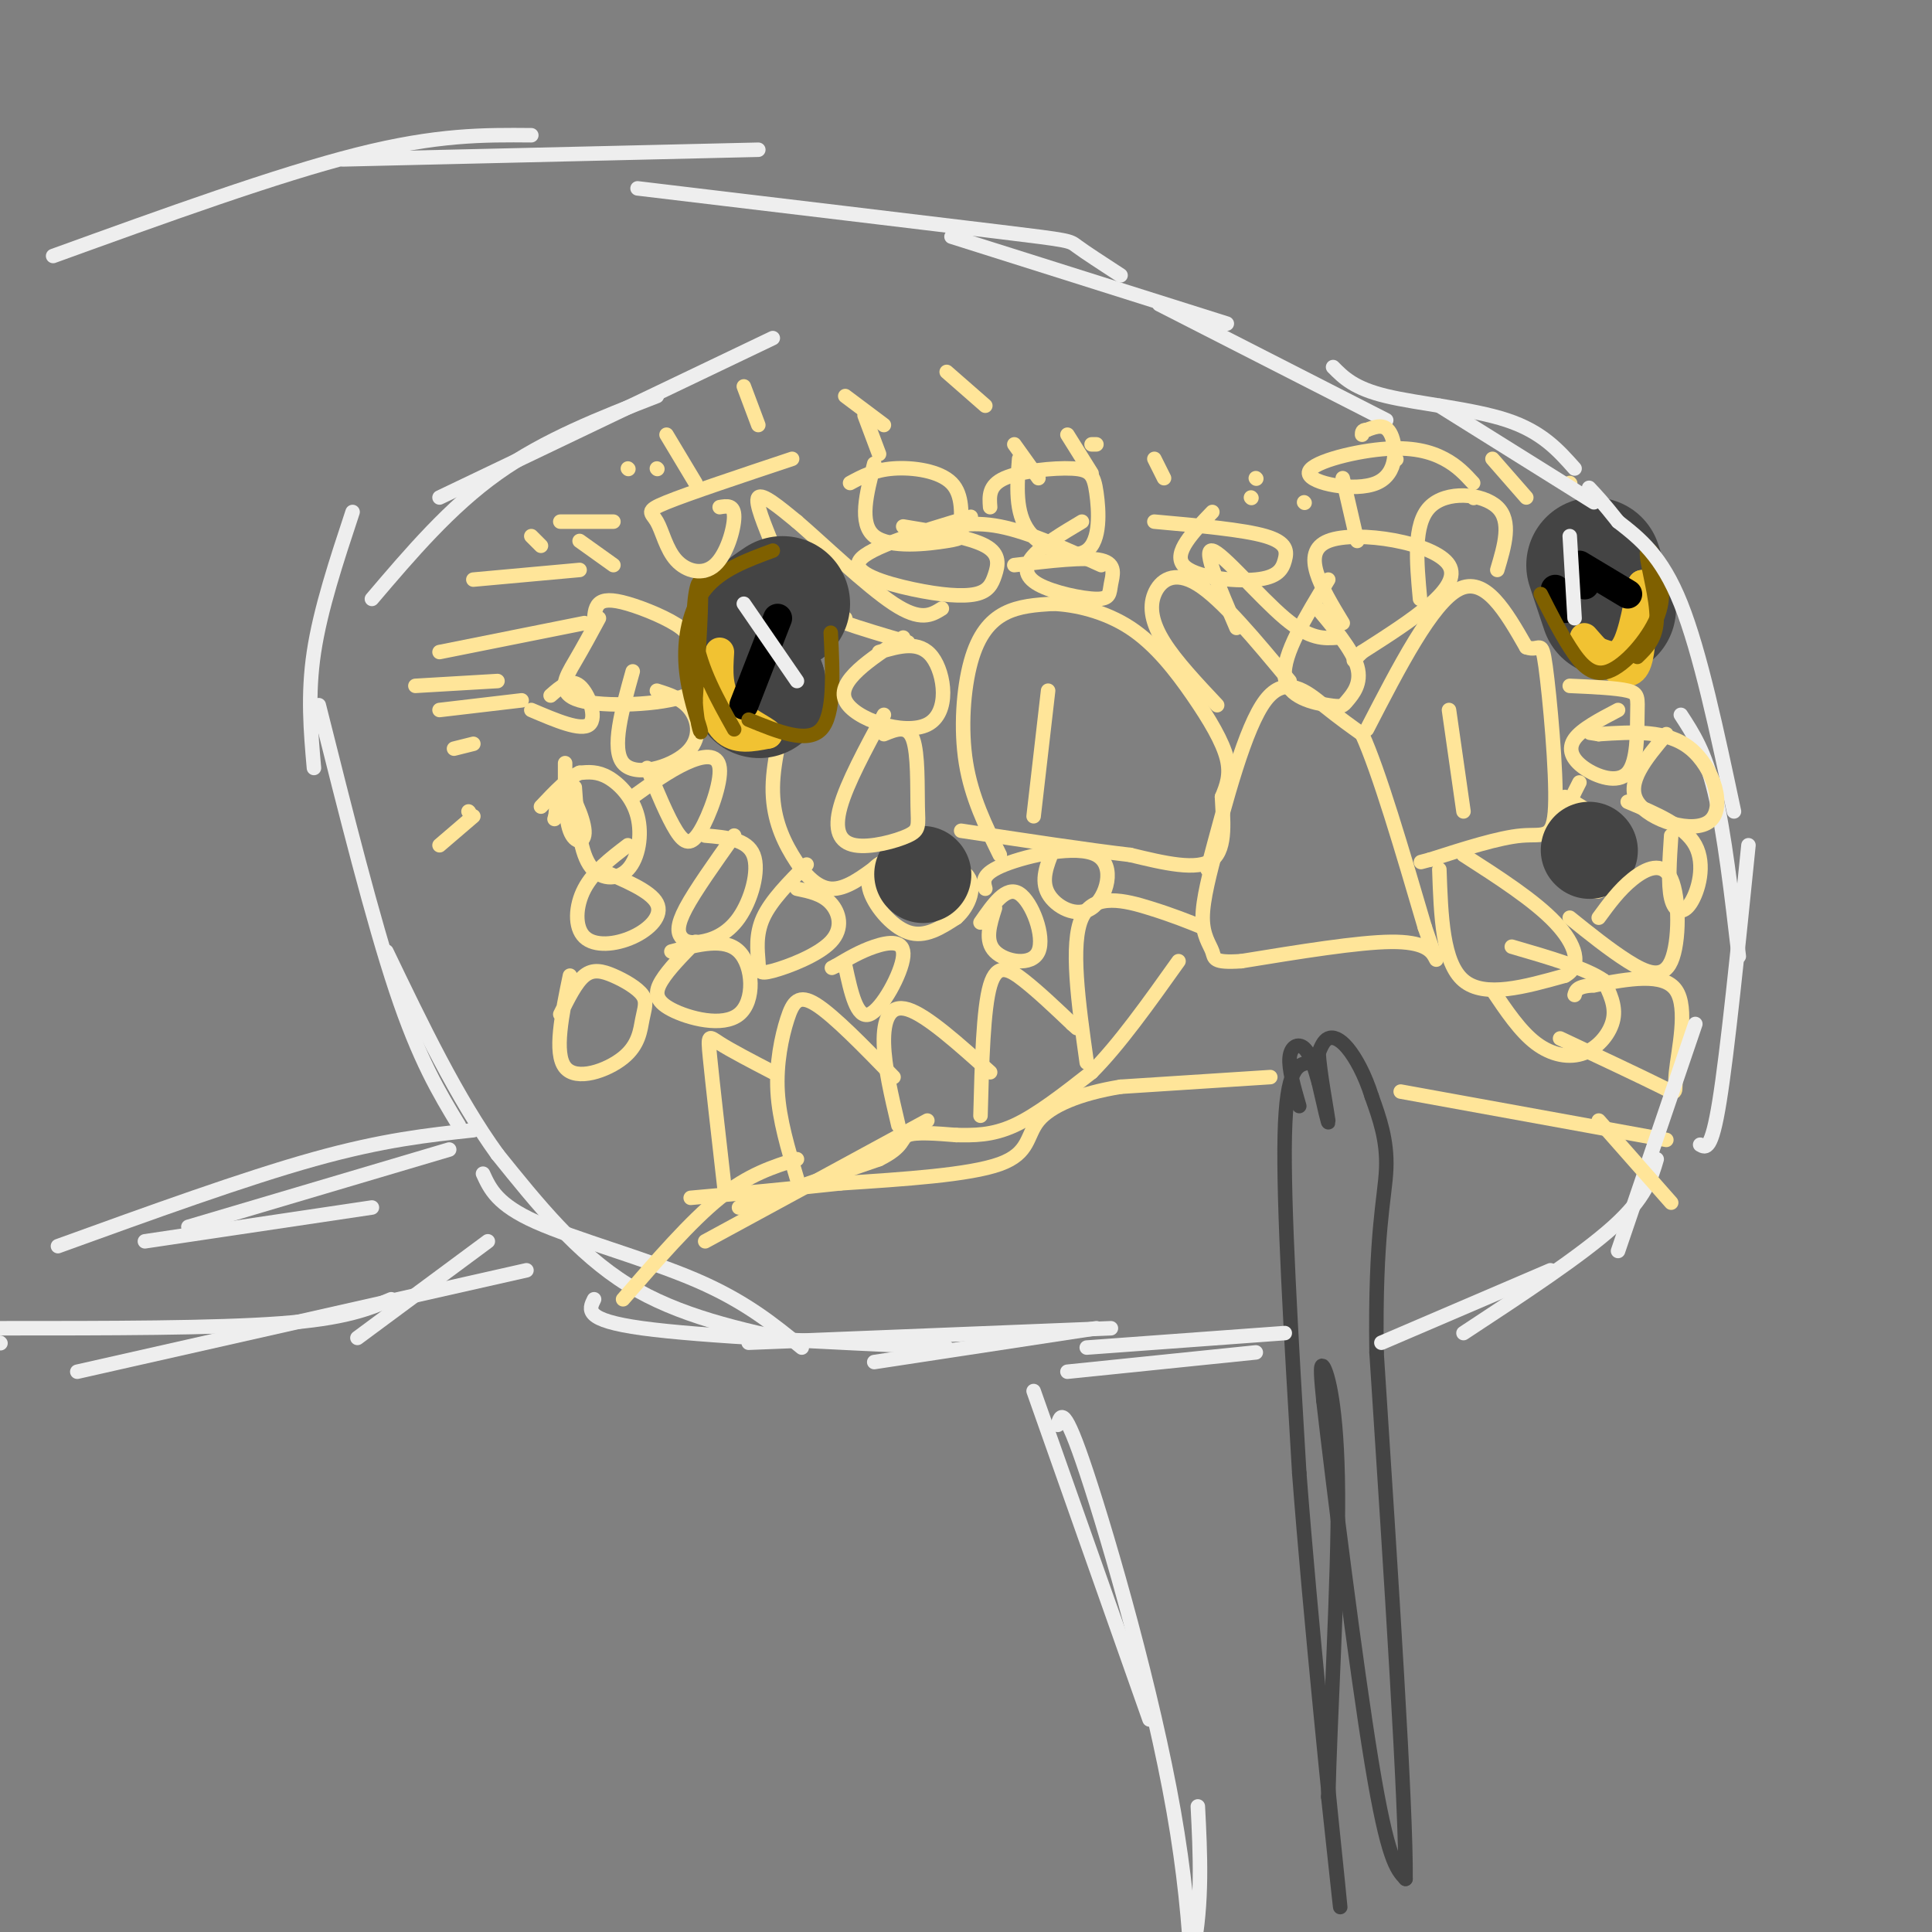 <svg viewBox='0 0 400 400' version='1.1' xmlns='http://www.w3.org/2000/svg' xmlns:xlink='http://www.w3.org/1999/xlink'><rect x="0" y="0" width="400" height="400" fill="#808080" stroke="none"/><g fill='none' stroke='#ffe599' stroke-width='3' stroke-linecap='round' stroke-linejoin='round'><path d='M214,169c0.000,0.000 3.000,-26.000 3,-26'/><path d='M207,177c-2.923,-5.940 -5.845,-11.881 -7,-19c-1.155,-7.119 -0.542,-15.417 1,-21c1.542,-5.583 4.012,-8.452 7,-10c2.988,-1.548 6.494,-1.774 10,-2'/><path d='M218,125c4.498,0.156 10.742,1.547 16,5c5.258,3.453 9.531,8.968 13,14c3.469,5.032 6.134,9.581 7,13c0.866,3.419 -0.067,5.710 -1,8'/><path d='M253,165c0.156,4.178 1.044,10.622 -2,13c-3.044,2.378 -10.022,0.689 -17,-1'/><path d='M234,177c-8.667,-1.000 -21.833,-3.000 -35,-5'/><path d='M250,180c3.911,-14.756 7.822,-29.511 12,-35c4.178,-5.489 8.622,-1.711 12,1c3.378,2.711 5.689,4.356 8,6'/><path d='M282,152c3.500,7.667 8.250,23.833 13,40'/><path d='M295,192c2.631,7.774 2.708,7.208 2,6c-0.708,-1.208 -2.202,-3.060 -9,-3c-6.798,0.060 -18.899,2.030 -31,4'/><path d='M257,199c-6.000,0.405 -5.500,-0.583 -6,-2c-0.500,-1.417 -2.000,-3.262 -2,-7c0.000,-3.738 1.500,-9.369 3,-15'/><path d='M283,151c6.750,-13.083 13.500,-26.167 19,-29c5.500,-2.833 9.750,4.583 14,12'/><path d='M316,134c2.900,1.085 3.148,-2.204 4,4c0.852,6.204 2.306,21.901 2,29c-0.306,7.099 -2.373,5.600 -7,6c-4.627,0.400 -11.813,2.700 -19,5'/><path d='M296,178c-3.167,0.833 -1.583,0.417 0,0'/><path d='M298,180c0.333,9.667 0.667,19.333 5,23c4.333,3.667 12.667,1.333 21,-1'/><path d='M324,202c3.667,-1.978 2.333,-6.422 -2,-11c-4.333,-4.578 -11.667,-9.289 -19,-14'/><path d='M309,205c2.863,4.262 5.726,8.524 9,11c3.274,2.476 6.958,3.167 10,2c3.042,-1.167 5.440,-4.190 6,-7c0.560,-2.810 -0.720,-5.405 -2,-8'/><path d='M332,203c-3.500,-2.500 -11.250,-4.750 -19,-7'/><path d='M323,215c8.637,4.065 17.274,8.131 21,10c3.726,1.869 2.542,1.542 3,-3c0.458,-4.542 2.560,-13.298 0,-17c-2.560,-3.702 -9.780,-2.351 -17,-1'/><path d='M330,204c-3.500,0.167 -3.750,1.083 -4,2'/><path d='M345,236c0.000,0.000 -55.000,-10.000 -55,-10'/><path d='M263,223c0.000,0.000 -31.000,2.000 -31,2'/><path d='M232,225c-8.560,1.405 -14.458,3.917 -17,7c-2.542,3.083 -1.726,6.738 -8,9c-6.274,2.262 -19.637,3.131 -33,4'/><path d='M174,245c-10.667,1.167 -20.833,2.083 -31,3'/><path d='M153,250c0.000,0.000 29.000,-10.000 29,-10'/><path d='M182,240c5.400,-2.667 4.400,-4.333 6,-5c1.600,-0.667 5.800,-0.333 10,0'/><path d='M198,235c3.511,0.044 7.289,0.156 12,-2c4.711,-2.156 10.356,-6.578 16,-11'/><path d='M226,222c5.667,-5.667 11.833,-14.333 18,-23'/><path d='M203,231c0.289,-11.089 0.578,-22.178 2,-27c1.422,-4.822 3.978,-3.378 7,-1c3.022,2.378 6.511,5.689 10,9'/><path d='M222,212c1.667,1.500 0.833,0.750 0,0'/><path d='M186,233c-1.444,-6.111 -2.889,-12.222 -3,-17c-0.111,-4.778 1.111,-8.222 5,-7c3.889,1.222 10.444,7.111 17,13'/><path d='M165,244c-1.833,-6.089 -3.667,-12.179 -4,-18c-0.333,-5.821 0.833,-11.375 2,-15c1.167,-3.625 2.333,-5.321 6,-3c3.667,2.321 9.833,8.661 16,15'/><path d='M150,246c-1.244,-10.933 -2.489,-21.867 -3,-27c-0.511,-5.133 -0.289,-4.467 2,-3c2.289,1.467 6.644,3.733 11,6'/><path d='M225,220c-1.733,-12.356 -3.467,-24.711 -1,-30c2.467,-5.289 9.133,-3.511 14,-2c4.867,1.511 7.933,2.756 11,4'/><path d='M175,200c1.190,5.500 2.381,11.000 5,10c2.619,-1.000 6.667,-8.500 7,-12c0.333,-3.500 -3.048,-3.000 -6,-2c-2.952,1.000 -5.476,2.500 -8,4'/><path d='M173,200c-1.333,0.667 -0.667,0.333 0,0'/><path d='M167,179c-3.694,3.724 -7.388,7.447 -9,11c-1.612,3.553 -1.142,6.935 -1,9c0.142,2.065 -0.044,2.811 3,2c3.044,-0.811 9.320,-3.180 12,-6c2.680,-2.820 1.766,-6.091 0,-8c-1.766,-1.909 -4.383,-2.454 -7,-3'/><path d='M144,195c-2.783,2.836 -5.566,5.671 -7,8c-1.434,2.329 -1.518,4.150 2,6c3.518,1.850 10.640,3.729 14,1c3.360,-2.729 2.960,-10.065 0,-13c-2.960,-2.935 -8.480,-1.467 -14,0'/><path d='M152,173c-4.046,5.705 -8.092,11.410 -10,15c-1.908,3.590 -1.677,5.064 -1,6c0.677,0.936 1.800,1.333 4,1c2.200,-0.333 5.477,-1.397 8,-5c2.523,-3.603 4.292,-9.744 3,-13c-1.292,-3.256 -5.646,-3.628 -10,-4'/><path d='M206,188c-1.089,3.411 -2.179,6.821 0,9c2.179,2.179 7.625,3.125 9,0c1.375,-3.125 -1.321,-10.321 -4,-12c-2.679,-1.679 -5.339,2.161 -8,6'/><path d='M218,176c-1.266,3.123 -2.533,6.246 -1,9c1.533,2.754 5.864,5.140 9,3c3.136,-2.140 5.075,-8.807 1,-11c-4.075,-2.193 -14.164,0.088 -19,2c-4.836,1.912 -4.418,3.456 -4,5'/><path d='M182,179c-3.464,2.607 -6.929,5.214 -10,5c-3.071,-0.214 -5.750,-3.250 -8,-7c-2.250,-3.750 -4.071,-8.214 -4,-14c0.071,-5.786 2.036,-12.893 4,-20'/><path d='M164,143c2.500,-5.833 6.750,-10.417 11,-15'/><path d='M188,133c-9.667,-2.833 -19.333,-5.667 -24,-9c-4.667,-3.333 -4.333,-7.167 -4,-11'/><path d='M160,113c-1.644,-4.156 -3.756,-9.044 -3,-10c0.756,-0.956 4.378,2.022 8,5'/><path d='M165,108c5.244,4.511 14.356,13.289 20,17c5.644,3.711 7.822,2.356 10,1'/><path d='M228,117c-7.500,-3.417 -15.000,-6.833 -21,-8c-6.000,-1.167 -10.500,-0.083 -15,1'/></g>
<g fill='none' stroke='#eeeeee' stroke-width='3' stroke-linecap='round' stroke-linejoin='round'><path d='M227,275c0.000,0.000 -46.000,7.000 -46,7'/><path d='M230,275c0.000,0.000 -75.000,3.000 -75,3'/><path d='M196,279c-25.417,-1.167 -50.833,-2.333 -63,-4c-12.167,-1.667 -11.083,-3.833 -10,-6'/><path d='M166,279c-5.867,-4.800 -11.733,-9.600 -22,-14c-10.267,-4.400 -24.933,-8.400 -33,-12c-8.067,-3.600 -9.533,-6.800 -11,-10'/><path d='M166,278c-12.750,-2.750 -25.500,-5.500 -36,-12c-10.500,-6.500 -18.750,-16.750 -27,-27'/><path d='M103,239c-8.333,-11.500 -15.667,-26.750 -23,-42'/><path d='M95,233c-4.083,-6.750 -8.167,-13.500 -13,-28c-4.833,-14.500 -10.417,-36.750 -16,-59'/><path d='M65,159c-0.667,-7.583 -1.333,-15.167 0,-24c1.333,-8.833 4.667,-18.917 8,-29'/><path d='M77,124c8.083,-9.500 16.167,-19.000 26,-26c9.833,-7.000 21.417,-11.500 33,-16'/><path d='M91,103c0.000,0.000 69.000,-33.000 69,-33'/><path d='M326,97c-3.378,-3.800 -6.756,-7.600 -14,-10c-7.244,-2.400 -18.356,-3.400 -25,-5c-6.644,-1.600 -8.822,-3.800 -11,-6'/><path d='M287,87c0.000,0.000 -47.000,-24.000 -47,-24'/><path d='M254,67c0.000,0.000 -57.000,-18.000 -57,-18'/><path d='M232,57c-3.689,-2.400 -7.378,-4.800 -9,-6c-1.622,-1.200 -1.178,-1.200 -16,-3c-14.822,-1.800 -44.911,-5.400 -75,-9'/><path d='M11,53c23.250,-8.417 46.500,-16.833 63,-21c16.500,-4.167 26.250,-4.083 36,-4'/><path d='M71,33c0.000,0.000 86.000,-2.000 86,-2'/><path d='M30,257c0.000,0.000 47.000,-7.000 47,-7'/><path d='M12,258c19.333,-7.000 38.667,-14.000 53,-18c14.333,-4.000 23.667,-5.000 33,-6'/><path d='M39,254c0.000,0.000 54.000,-16.000 54,-16'/><path d='M0,278c0.000,0.000 0.100,0.100 0.1,0.1'/><path d='M0,275c22.250,0.000 44.500,0.000 58,-1c13.500,-1.000 18.250,-3.000 23,-5'/><path d='M16,284c0.000,0.000 93.000,-21.000 93,-21'/><path d='M74,277c0.000,0.000 27.000,-20.000 27,-20'/><path d='M214,288c0.000,0.000 24.000,68.000 24,68'/><path d='M219,295c0.622,-2.178 1.244,-4.356 6,10c4.756,14.356 13.644,45.244 18,70c4.356,24.756 4.178,43.378 4,62'/><path d='M248,374c0.500,9.917 1.000,19.833 -1,30c-2.000,10.167 -6.500,20.583 -11,31'/></g>
<g fill='none' stroke='#ffe599' stroke-width='3' stroke-linecap='round' stroke-linejoin='round'><path d='M118,202c-1.670,8.047 -3.341,16.094 -1,19c2.341,2.906 8.693,0.671 12,-2c3.307,-2.671 3.568,-5.779 4,-8c0.432,-2.221 1.033,-3.554 0,-5c-1.033,-1.446 -3.701,-3.005 -6,-4c-2.299,-0.995 -4.228,-1.427 -6,0c-1.772,1.427 -3.386,4.714 -5,8'/><path d='M130,175c-3.560,2.716 -7.120,5.432 -9,9c-1.880,3.568 -2.081,7.987 0,10c2.081,2.013 6.445,1.619 10,0c3.555,-1.619 6.301,-4.463 5,-7c-1.301,-2.537 -6.651,-4.769 -12,-7'/><path d='M134,159c2.129,5.120 4.258,10.239 6,13c1.742,2.761 3.096,3.163 5,0c1.904,-3.163 4.359,-9.890 4,-13c-0.359,-3.110 -3.531,-2.603 -7,-1c-3.469,1.603 -7.234,4.301 -11,7'/><path d='M131,139c-2.244,8.012 -4.488,16.024 -2,19c2.488,2.976 9.708,0.917 13,-2c3.292,-2.917 2.655,-6.690 1,-9c-1.655,-2.310 -4.327,-3.155 -7,-4'/><path d='M117,158c-0.024,5.613 -0.048,11.226 1,14c1.048,2.774 3.167,2.708 3,0c-0.167,-2.708 -2.619,-8.060 -4,-9c-1.381,-0.940 -1.690,2.530 -2,6'/><path d='M115,169c-0.333,1.000 -0.167,0.500 0,0'/><path d='M119,163c0.461,6.378 0.922,12.756 3,16c2.078,3.244 5.774,3.354 8,1c2.226,-2.354 2.984,-7.172 2,-11c-0.984,-3.828 -3.710,-6.665 -6,-8c-2.290,-1.335 -4.145,-1.167 -6,-1'/><path d='M120,160c-2.333,1.000 -5.167,4.000 -8,7'/><path d='M124,128c-1.576,2.922 -3.152,5.845 -5,9c-1.848,3.155 -3.967,6.544 1,8c4.967,1.456 17.019,0.979 22,-1c4.981,-1.979 2.890,-5.461 2,-8c-0.890,-2.539 -0.579,-4.134 -3,-6c-2.421,-1.866 -7.575,-4.002 -11,-5c-3.425,-0.998 -5.121,-0.856 -6,0c-0.879,0.856 -0.939,2.428 -1,4'/><path d='M110,147c5.156,2.200 10.311,4.400 12,3c1.689,-1.400 -0.089,-6.400 -2,-8c-1.911,-1.600 -3.956,0.200 -6,2'/><path d='M110,111c0.000,0.000 2.000,2.000 2,2'/><path d='M120,112c0.000,0.000 7.000,5.000 7,5'/><path d='M86,142c0.000,0.000 17.000,-1.000 17,-1'/><path d='M91,147c0.000,0.000 17.000,-2.000 17,-2'/><path d='M94,155c0.000,0.000 4.000,-1.000 4,-1'/><path d='M91,175c0.000,0.000 7.000,-6.000 7,-6'/><path d='M97,168c0.000,0.000 0.100,0.100 0.1,0.1'/><path d='M91,135c0.000,0.000 30.000,-6.000 30,-6'/><path d='M98,120c0.000,0.000 22.000,-2.000 22,-2'/><path d='M116,108c0.000,0.000 11.000,0.000 11,0'/><path d='M136,97c0.000,0.000 0.100,0.100 0.1,0.1'/><path d='M154,80c0.000,0.000 3.000,8.000 3,8'/><path d='M175,82c0.000,0.000 8.000,6.000 8,6'/><path d='M138,90c0.000,0.000 6.000,10.000 6,10'/><path d='M130,97c0.000,0.000 0.100,0.100 0.1,0.1'/><path d='M179,86c0.000,0.000 3.000,8.000 3,8'/><path d='M196,77c0.000,0.000 8.000,7.000 8,7'/><path d='M221,90c0.000,0.000 5.000,8.000 5,8'/><path d='M210,92c0.000,0.000 5.000,7.000 5,7'/><path d='M226,92c0.000,0.000 1.000,0.000 1,0'/><path d='M239,95c0.000,0.000 2.000,4.000 2,4'/><path d='M259,103c0.000,0.000 0.100,0.100 0.1,0.1'/><path d='M260,99c0.000,0.000 0.100,0.100 0.1,0.1'/><path d='M270,104c0.000,0.000 0.100,0.100 0.1,0.1'/><path d='M278,99c0.000,0.000 3.000,13.000 3,13'/><path d='M289,95c0.000,0.000 0.100,0.100 0.1,0.1'/><path d='M305,103c0.000,0.000 0.100,0.100 0.1,0.1'/><path d='M309,95c0.000,0.000 7.000,8.000 7,8'/><path d='M325,100c0.000,0.000 0.100,0.100 0.1,0.1'/><path d='M328,107c0.000,0.000 0.100,0.100 0.1,0.1'/><path d='M252,146c-4.268,-4.542 -8.536,-9.083 -11,-13c-2.464,-3.917 -3.125,-7.208 -2,-10c1.125,-2.792 4.036,-5.083 9,-2c4.964,3.083 11.982,11.542 19,20'/><path d='M300,147c0.000,0.000 3.000,21.000 3,21'/><path d='M327,162c-2.273,4.474 -4.545,8.947 -4,13c0.545,4.053 3.909,7.684 6,9c2.091,1.316 2.909,0.316 4,-2c1.091,-2.316 2.455,-5.947 1,-9c-1.455,-3.053 -5.727,-5.526 -10,-8'/><path d='M193,178c-3.173,-0.393 -6.345,-0.786 -9,0c-2.655,0.786 -4.792,2.750 -4,6c0.792,3.250 4.512,7.786 8,9c3.488,1.214 6.744,-0.893 10,-3'/><path d='M198,190c2.667,-2.333 4.333,-6.667 2,-9c-2.333,-2.333 -8.667,-2.667 -15,-3'/></g>
<g fill='none' stroke='#444444' stroke-width='20' stroke-linecap='round' stroke-linejoin='round'><path d='M191,181c0.000,0.000 0.100,0.100 0.1,0.1'/><path d='M329,176c0.000,0.000 0.100,0.100 0.1,0.1'/></g>
<g fill='none' stroke='#444444' stroke-width='28' stroke-linecap='round' stroke-linejoin='round'><path d='M162,125c-3.083,2.083 -6.167,4.167 -7,7c-0.833,2.833 0.583,6.417 2,10'/><path d='M157,142c0.333,1.667 0.167,0.833 0,0'/><path d='M330,117c0.000,0.000 3.000,9.000 3,9'/></g>
<g fill='none' stroke='#f1c232' stroke-width='6' stroke-linecap='round' stroke-linejoin='round'><path d='M145,138c1.333,5.333 2.667,10.667 5,13c2.333,2.333 5.667,1.667 9,1'/><path d='M159,152c-0.289,-0.689 -5.511,-2.911 -8,-6c-2.489,-3.089 -2.244,-7.044 -2,-11'/><path d='M328,132c2.000,2.289 4.000,4.578 6,6c2.000,1.422 4.000,1.978 5,-1c1.000,-2.978 1.000,-9.489 1,-16'/><path d='M340,121c-0.244,0.089 -1.356,8.311 -3,12c-1.644,3.689 -3.822,2.844 -6,2'/></g>
<g fill='none' stroke='#000000' stroke-width='6' stroke-linecap='round' stroke-linejoin='round'><path d='M322,122c0.000,0.000 2.000,4.000 2,4'/><path d='M328,121c0.000,0.000 0.100,0.100 0.1,0.1'/><path d='M327,117c0.000,0.000 10.000,6.000 10,6'/><path d='M154,146c0.000,0.000 7.000,-18.000 7,-18'/></g>
<g fill='none' stroke='#7f6000' stroke-width='3' stroke-linecap='round' stroke-linejoin='round'><path d='M152,151c-3.511,-6.267 -7.022,-12.533 -8,-19c-0.978,-6.467 0.578,-13.133 1,-11c0.422,2.133 -0.289,13.067 -1,24'/><path d='M144,145c0.273,5.630 1.455,7.705 1,6c-0.455,-1.705 -2.545,-7.190 -3,-13c-0.455,-5.810 0.727,-11.946 4,-16c3.273,-4.054 8.636,-6.027 14,-8'/><path d='M155,149c6.083,2.500 12.167,5.000 15,2c2.833,-3.000 2.417,-11.500 2,-20'/><path d='M319,123c1.929,3.821 3.857,7.643 6,11c2.143,3.357 4.500,6.250 8,5c3.500,-1.250 8.143,-6.643 10,-11c1.857,-4.357 0.929,-7.679 0,-11'/><path d='M343,117c-0.619,-2.833 -2.167,-4.417 -2,-2c0.167,2.417 2.048,8.833 2,13c-0.048,4.167 -2.024,6.083 -4,8'/></g>
<g fill='none' stroke='#eeeeee' stroke-width='3' stroke-linecap='round' stroke-linejoin='round'><path d='M325,111c0.000,0.000 1.000,17.000 1,17'/><path d='M154,125c0.000,0.000 11.000,16.000 11,16'/></g>
<g fill='none' stroke='#444444' stroke-width='3' stroke-linecap='round' stroke-linejoin='round'><path d='M271,220c-2.333,0.417 -4.667,0.833 -5,15c-0.333,14.167 1.333,42.083 3,70'/><path d='M269,305c2.333,30.578 6.667,72.022 8,85c1.333,12.978 -0.333,-2.511 -2,-18'/><path d='M275,372c0.321,-15.405 2.125,-44.917 2,-63c-0.125,-18.083 -2.179,-24.738 -3,-26c-0.821,-1.262 -0.411,2.869 0,7'/><path d='M274,290c1.911,16.689 6.689,54.911 10,75c3.311,20.089 5.156,22.044 7,24'/><path d='M291,389c0.167,-14.167 -2.917,-61.583 -6,-109'/><path d='M285,280c-0.356,-24.733 1.756,-32.067 2,-38c0.244,-5.933 -1.378,-10.467 -3,-15'/><path d='M284,227c-1.381,-4.429 -3.333,-8.000 -5,-10c-1.667,-2.000 -3.048,-2.429 -4,-2c-0.952,0.429 -1.476,1.714 -2,3'/><path d='M273,218c0.222,3.933 1.778,12.267 2,14c0.222,1.733 -0.889,-3.133 -2,-8'/><path d='M273,224c-0.786,-2.821 -1.750,-5.875 -3,-7c-1.250,-1.125 -2.786,-0.321 -3,2c-0.214,2.321 0.893,6.161 2,10'/></g>
<g fill='none' stroke='#eeeeee' stroke-width='3' stroke-linecap='round' stroke-linejoin='round'><path d='M221,284c0.000,0.000 39.000,-4.000 39,-4'/><path d='M225,279c0.000,0.000 41.000,-3.000 41,-3'/><path d='M286,278c0.000,0.000 35.000,-15.000 35,-15'/><path d='M303,276c12.167,-8.000 24.333,-16.000 31,-22c6.667,-6.000 7.833,-10.000 9,-14'/><path d='M335,259c0.000,0.000 16.000,-47.000 16,-47'/><path d='M352,237c1.167,0.667 2.333,1.333 4,-9c1.667,-10.333 3.833,-31.667 6,-53'/><path d='M360,198c-1.500,-12.833 -3.000,-25.667 -5,-34c-2.000,-8.333 -4.500,-12.167 -7,-16'/><path d='M359,168c-3.500,-16.500 -7.000,-33.000 -11,-43c-4.000,-10.000 -8.500,-13.500 -13,-17'/><path d='M335,108c-3.167,-4.000 -4.583,-5.500 -6,-7'/><path d='M330,104c0.000,0.000 -32.000,-20.000 -32,-20'/></g>
<g fill='none' stroke='#ffe599' stroke-width='3' stroke-linecap='round' stroke-linejoin='round'><path d='M325,190c4.105,3.301 8.211,6.603 12,9c3.789,2.397 7.263,3.890 9,0c1.737,-3.890 1.737,-13.163 0,-17c-1.737,-3.837 -5.211,-2.239 -8,0c-2.789,2.239 -4.895,5.120 -7,8'/><path d='M346,173c-0.339,5.077 -0.679,10.155 0,13c0.679,2.845 2.375,3.458 4,1c1.625,-2.458 3.179,-7.988 1,-12c-2.179,-4.012 -8.089,-6.506 -14,-9'/><path d='M345,152c-4.238,5.036 -8.476,10.071 -6,14c2.476,3.929 11.667,6.750 15,4c3.333,-2.750 0.810,-11.071 -4,-15c-4.810,-3.929 -11.905,-3.464 -19,-3'/><path d='M331,152c-3.167,-0.500 -1.583,-0.250 0,0'/><path d='M335,147c-3.773,1.974 -7.545,3.948 -9,6c-1.455,2.052 -0.591,4.182 2,6c2.591,1.818 6.911,3.322 9,1c2.089,-2.322 1.947,-8.471 2,-12c0.053,-3.529 0.301,-4.437 -2,-5c-2.301,-0.563 -7.150,-0.782 -12,-1'/><path d='M275,120c-4.732,7.778 -9.464,15.557 -9,20c0.464,4.443 6.124,5.552 9,6c2.876,0.448 2.967,0.236 4,-1c1.033,-1.236 3.010,-3.496 2,-7c-1.010,-3.504 -5.005,-8.252 -9,-13'/><path d='M256,130c-3.533,-8.222 -7.067,-16.444 -5,-16c2.067,0.444 9.733,9.556 15,14c5.267,4.444 8.133,4.222 11,4'/><path d='M278,129c-4.444,-7.333 -8.889,-14.667 -3,-17c5.889,-2.333 22.111,0.333 25,5c2.889,4.667 -7.556,11.333 -18,18'/><path d='M282,135c-3.000,3.000 -1.500,1.500 0,0'/><path d='M294,124c-0.711,-7.733 -1.422,-15.467 2,-19c3.422,-3.533 10.978,-2.867 14,0c3.022,2.867 1.511,7.933 0,13'/><path d='M305,100c-1.624,-1.772 -3.248,-3.544 -6,-5c-2.752,-1.456 -6.632,-2.594 -13,-2c-6.368,0.594 -15.222,2.922 -15,5c0.222,2.078 9.521,3.906 14,2c4.479,-1.906 4.137,-7.544 3,-10c-1.137,-2.456 -3.068,-1.728 -5,-1'/><path d='M283,89c-1.000,0.000 -1.000,0.500 -1,1'/><path d='M251,106c-4.057,4.223 -8.115,8.447 -6,11c2.115,2.553 10.402,3.437 15,3c4.598,-0.437 5.507,-2.195 6,-4c0.493,-1.805 0.569,-3.659 -4,-5c-4.569,-1.341 -13.785,-2.171 -23,-3'/><path d='M224,108c-3.997,2.383 -7.993,4.767 -10,7c-2.007,2.233 -2.024,4.317 1,6c3.024,1.683 9.089,2.967 12,3c2.911,0.033 2.668,-1.183 3,-3c0.332,-1.817 1.238,-4.233 -2,-5c-3.238,-0.767 -10.619,0.117 -18,1'/><path d='M183,148c-3.826,7.083 -7.651,14.166 -9,19c-1.349,4.834 -0.221,7.420 3,8c3.221,0.580 8.533,-0.844 11,-2c2.467,-1.156 2.087,-2.042 2,-6c-0.087,-3.958 0.118,-10.988 -1,-14c-1.118,-3.012 -3.559,-2.006 -6,-1'/><path d='M187,132c-6.899,4.518 -13.798,9.036 -12,13c1.798,3.964 12.292,7.375 17,5c4.708,-2.375 3.631,-10.536 1,-14c-2.631,-3.464 -6.815,-2.232 -11,-1'/><path d='M201,107c-10.602,3.176 -21.203,6.352 -23,9c-1.797,2.648 5.212,4.768 11,6c5.788,1.232 10.356,1.578 13,1c2.644,-0.578 3.366,-2.079 4,-4c0.634,-1.921 1.181,-4.263 -2,-6c-3.181,-1.737 -10.091,-2.868 -17,-4'/><path d='M164,95c-10.696,3.565 -21.392,7.130 -26,9c-4.608,1.870 -3.127,2.045 -2,4c1.127,1.955 1.900,5.689 4,8c2.100,2.311 5.527,3.199 8,1c2.473,-2.199 3.992,-7.485 4,-10c0.008,-2.515 -1.496,-2.257 -3,-2'/><path d='M181,96c-1.613,6.201 -3.226,12.402 0,15c3.226,2.598 11.293,1.594 15,1c3.707,-0.594 3.056,-0.778 3,-3c-0.056,-2.222 0.485,-6.483 -2,-9c-2.485,-2.517 -7.996,-3.291 -12,-3c-4.004,0.291 -6.502,1.645 -9,3'/><path d='M211,95c-0.441,5.565 -0.882,11.130 2,15c2.882,3.870 9.087,6.045 12,4c2.913,-2.045 2.533,-8.311 2,-12c-0.533,-3.689 -1.221,-4.801 -5,-5c-3.779,-0.199 -10.651,0.515 -14,2c-3.349,1.485 -3.174,3.743 -3,6'/><path d='M146,257c0.000,0.000 46.000,-25.000 46,-25'/><path d='M129,269c7.000,-8.083 14.000,-16.167 20,-21c6.000,-4.833 11.000,-6.417 16,-8'/><path d='M331,232c0.000,0.000 15.000,17.000 15,17'/></g>
</svg>